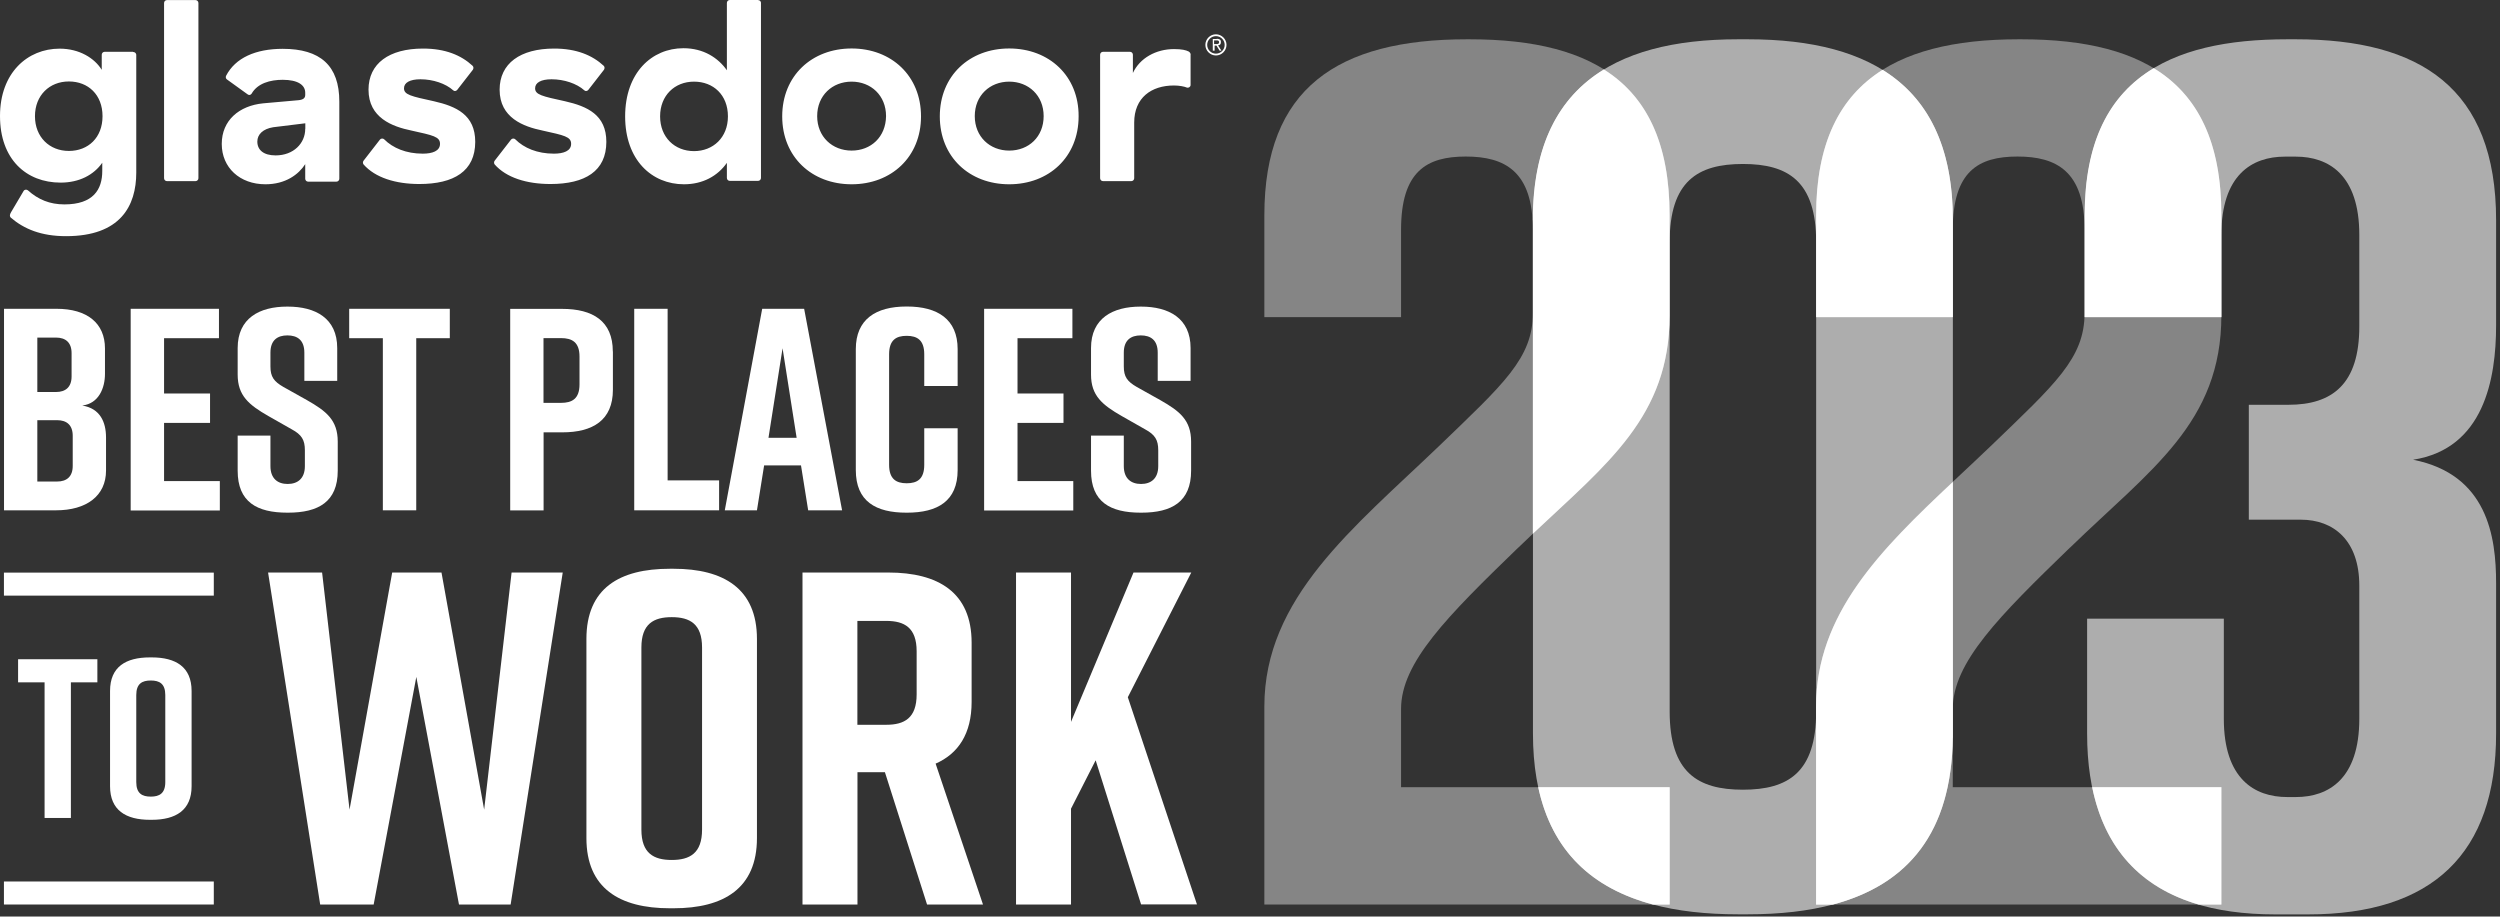 <?xml version="1.0" encoding="UTF-8"?> <svg xmlns="http://www.w3.org/2000/svg" width="641" height="235" viewBox="0 0 641 235" fill="none"><rect x="0" y="0" width="641" height="235" fill="#333333" stroke="none"/><g clip-path="url(#clip0_405_41)"><path d="M21.134 103.988C25.639 104.729 27.185 108.184 27.185 112.177V120.658C27.185 127.142 22.165 130.844 14.366 130.844H1.031V79.175H14.523C22.344 79.175 26.916 82.854 26.916 89.361V95.844C26.916 99.524 25.303 103.45 21.157 103.966L21.134 103.988ZM9.57 100.511H14.366C16.809 100.511 18.355 99.255 18.355 96.517V90.55C18.355 87.812 16.809 86.556 14.366 86.556H9.57V100.511ZM14.657 107.735H9.57V123.463H14.657C17.1 123.463 18.646 122.206 18.646 119.469V111.729C18.646 108.992 17.1 107.735 14.657 107.735Z" fill="#ffffff"></path><path d="M33.505 130.844V79.175H56.141V86.713H42.066V100.892H53.855V108.431H42.066V123.35H56.365V130.889H33.505V130.844Z" fill="#ffffff"></path><path d="M78.036 97.639V90.415C78.036 87.162 76.199 85.995 73.689 85.995C71.178 85.995 69.341 87.184 69.341 90.415V93.96C69.341 96.607 70.215 97.796 72.658 99.21L78.709 102.597C83.639 105.402 86.597 107.69 86.597 113.232V120.68C86.597 128.645 81.667 131.449 73.845 131.449H73.689C65.867 131.449 60.937 128.712 60.937 120.68V111.684H69.341V119.514C69.341 122.677 71.178 124.091 73.756 124.091C76.333 124.091 78.171 122.677 78.171 119.514V115.453C78.171 112.806 77.364 111.459 74.787 110.068L68.825 106.681C63.805 103.809 60.937 101.431 60.937 96.046V89.248C60.937 81.575 66.539 78.614 73.621 78.614H73.778C80.86 78.614 86.463 81.575 86.463 89.248V97.662H78.059L78.036 97.639Z" fill="#ffffff"></path><path d="M115.351 86.713H106.723V130.844H98.162V86.713H89.533V79.175H115.329V86.713H115.351Z" fill="#ffffff"></path><path d="M157.148 90.101V99.928C157.148 107.758 151.994 110.854 144.172 110.854H139.376V130.866H130.815V79.197H144.15C151.971 79.197 157.126 82.293 157.126 90.123L157.148 90.101ZM148.587 91.425C148.587 87.745 146.682 86.691 143.859 86.691H139.354V103.293H143.859C146.66 103.293 148.587 102.261 148.587 98.559V91.402V91.425Z" fill="#ffffff"></path><path d="M184.356 130.844H162.617V79.175H171.178V123.171H184.378V130.844H184.356Z" fill="#ffffff"></path><path d="M205.355 119.334H195.92L194.082 130.844H185.835L195.427 79.175H206.184L215.911 130.844H207.215L205.377 119.334H205.355ZM204.257 112.245L200.649 89.293L197.04 112.245H204.257Z" fill="#ffffff"></path><path d="M245.539 120.523C245.539 128.488 240.384 131.45 232.562 131.45H232.406C224.584 131.45 219.429 128.578 219.429 120.523V89.518C219.429 81.845 224.584 78.591 232.406 78.591H232.562C240.384 78.591 245.539 81.845 245.539 89.518V98.963H236.978V90.841C236.978 87.229 235.207 86.107 232.473 86.107C229.739 86.107 227.968 87.207 227.968 90.841V119.177C227.968 122.789 229.739 123.911 232.473 123.911C235.207 123.911 236.978 122.812 236.978 119.177V109.799H245.539V120.501V120.523Z" fill="#ffffff"></path><path d="M252.329 130.844V79.175H274.965V86.713H260.89V100.892H272.679V108.431H260.89V123.35H275.189V130.889H252.329V130.844Z" fill="#ffffff"></path><path d="M296.838 97.639V90.415C296.838 87.162 295 85.995 292.49 85.995C289.98 85.995 288.143 87.184 288.143 90.415V93.96C288.143 96.607 289.017 97.796 291.459 99.21L297.51 102.597C302.441 105.402 305.399 107.69 305.399 113.232V120.68C305.399 128.645 300.469 131.449 292.647 131.449H292.49C284.669 131.449 279.738 128.712 279.738 120.68V111.684H288.143V119.514C288.143 122.677 289.98 124.091 292.558 124.091C295.135 124.091 296.973 122.677 296.973 119.514V115.453C296.973 112.806 296.166 111.459 293.588 110.068L287.627 106.681C282.607 103.809 279.738 101.431 279.738 96.046V89.248C279.738 81.575 285.341 78.614 292.423 78.614H292.58C299.662 78.614 305.265 81.575 305.265 89.248V97.662H296.861L296.838 97.639Z" fill="#ffffff"></path><path d="M130.927 231.916H117.682L106.745 173.561L95.808 231.916H82.093L68.736 146.795H82.586L89.623 207.596L100.56 146.795H113.2L124.136 207.596L131.174 146.795H144.284L130.927 231.916Z" fill="#ffffff"></path><path d="M171.738 145.831H172.702C185.566 145.831 194.082 150.946 194.082 163.824V214.887C194.082 227.765 185.588 232.88 172.702 232.88H171.738C158.874 232.88 150.358 227.765 150.358 214.887V163.824C150.358 150.811 158.852 145.831 171.738 145.831ZM172.231 220.496C176.848 220.496 180.008 218.791 180.008 212.711V166.023C180.008 159.943 176.848 158.238 172.231 158.238C167.614 158.238 164.454 159.943 164.454 166.023V212.711C164.454 218.791 167.614 220.496 172.231 220.496Z" fill="#ffffff"></path><path d="M237.695 231.916L226.892 197.993H219.855V231.916H205.759V146.795H227.744C240.608 146.795 249.124 151.911 249.124 164.789V179.978C249.124 188.122 245.718 193.237 239.891 195.795L252.038 231.916H237.695V231.916ZM219.833 185.833H227.251C231.868 185.833 235.028 184.128 235.028 178.048V166.987C235.028 160.907 231.868 159.202 227.251 159.202H219.833V185.833Z" fill="#ffffff"></path><path d="M292.58 231.916L280.926 194.942L274.606 207.349V231.916H260.509V146.795H274.606V185.093L290.63 146.795H305.444L289.173 178.766L306.901 231.893H292.557L292.58 231.916Z" fill="#ffffff"></path><path d="M24.966 174.952H18.176V209.727H11.43V174.952H4.639V169.029H24.966V174.952V174.952Z" fill="#ffffff"></path><path d="M38.436 168.558H38.906C45.069 168.558 49.126 171.003 49.126 177.173V201.583C49.126 207.753 45.069 210.198 38.906 210.198H38.436C32.273 210.198 28.216 207.753 28.216 201.583V177.173C28.216 170.958 32.273 168.558 38.436 168.558ZM38.66 204.253C40.856 204.253 42.38 203.445 42.38 200.528V178.205C42.38 175.288 40.879 174.481 38.66 174.481C36.441 174.481 34.94 175.288 34.94 178.205V200.528C34.94 203.445 36.441 204.253 38.66 204.253Z" fill="#ffffff"></path><path d="M54.818 146.818H1.009V152.718H54.818V146.818Z" fill="#ffffff"></path><path d="M54.818 226.015H1.009V231.916H54.818V226.015Z" fill="#ffffff"></path><path d="M34.088 13.282H26.826C26.423 13.282 26.087 13.618 26.087 14.022V17.904C24.249 14.92 20.372 12.474 15.284 12.474C7.06 12.474 0 18.666 0 29.75C0 40.833 6.723 46.823 15.553 46.823C20.305 46.823 24.047 44.849 26.221 41.73V43.839C26.221 48.595 23.913 52.409 16.517 52.409C12.774 52.409 9.794 51.175 7.149 48.797C6.813 48.528 6.275 48.595 6.073 48.932L2.824 54.428C2.42 55.102 2.488 55.505 2.757 55.797C6.163 58.714 10.556 60.553 16.943 60.553C30.86 60.553 34.939 52.813 34.939 44.243V14C34.872 13.596 34.536 13.327 34.132 13.327L34.088 13.282ZM17.66 38.701C12.707 38.701 8.965 35.156 8.965 29.794C8.965 24.432 12.707 20.887 17.66 20.887C22.613 20.887 26.288 24.298 26.288 29.794C26.288 35.291 22.613 38.701 17.66 38.701ZM50.874 0.763V45.701C50.874 46.105 50.538 46.441 50.134 46.441H42.806C42.402 46.441 42.066 46.105 42.066 45.701V0.763C42.066 0.359 42.402 0.022 42.806 0.022H50.134C50.538 0.022 50.874 0.359 50.874 0.763V0.763ZM72.478 12.519C65.553 12.519 60.331 14.83 57.956 19.452C57.821 19.788 57.888 20.192 58.225 20.394L63.514 24.208C63.85 24.477 64.32 24.343 64.522 24.006C66.024 21.359 69.273 20.461 72.478 20.461C76.423 20.461 78.26 21.83 78.26 23.782V24.32C78.26 25.128 77.79 25.554 76.557 25.689L67.458 26.496C61.34 27.102 56.858 30.849 56.858 36.906C56.858 42.964 61.474 47.249 68.063 47.249C73.218 47.249 76.557 44.736 78.26 42.089V45.836C78.26 46.239 78.597 46.576 79 46.576H86.261C86.665 46.576 87.001 46.239 87.001 45.836V26.048C87.001 16.804 82.115 12.519 72.478 12.519V12.519ZM78.26 33.047C78.26 36.727 75.28 39.845 70.663 39.845C67.615 39.845 65.979 38.477 65.979 36.301C65.979 34.461 67.413 33.047 70.058 32.621L78.283 31.612V33.047H78.26ZM121.85 36.368C121.85 43.906 116.36 47.182 107.529 47.182C101.411 47.182 96.189 45.544 93.209 42.156C93.007 41.887 93.007 41.483 93.209 41.214L97.422 35.785C97.691 35.448 98.229 35.448 98.498 35.717C100.739 37.961 104.145 39.397 108.404 39.397C110.846 39.397 112.819 38.724 112.819 36.884C112.819 35.044 111.048 34.708 105.49 33.474C100.604 32.464 94.486 30.221 94.486 22.996C94.486 16.266 99.775 12.452 108.471 12.452C114.186 12.452 118.242 14.157 121.178 16.872C121.447 17.141 121.447 17.545 121.245 17.881L117.234 23.041C116.965 23.378 116.494 23.445 116.225 23.176C114.253 21.404 111.003 20.327 107.798 20.327C105.087 20.327 103.585 21.201 103.585 22.637C103.585 24.275 105.356 24.679 111.25 25.958C116.965 27.259 121.85 29.435 121.85 36.368V36.368ZM155.467 36.368C155.467 43.906 149.977 47.182 141.146 47.182C135.028 47.182 129.806 45.544 126.826 42.156C126.624 41.887 126.624 41.483 126.826 41.214L131.039 35.785C131.308 35.448 131.846 35.448 132.115 35.717C134.356 37.961 137.762 39.397 142.021 39.397C144.463 39.397 146.436 38.724 146.436 36.884C146.436 35.044 144.665 34.708 139.107 33.474C134.221 32.464 128.103 30.221 128.103 22.996C128.103 16.266 133.392 12.452 142.088 12.452C147.803 12.452 151.859 14.157 154.795 16.872C155.064 17.141 155.064 17.545 154.862 17.881L150.851 23.041C150.582 23.378 150.111 23.445 149.842 23.176C147.87 21.404 144.62 20.327 141.415 20.327C138.704 20.327 137.202 21.201 137.202 22.637C137.202 24.275 138.973 24.679 144.867 25.958C150.582 27.259 155.467 29.435 155.467 36.368V36.368ZM194.373 0H187.112C186.709 0 186.373 0.337 186.373 0.74V18.016C184.131 14.83 180.389 12.362 175.234 12.362C167.144 12.362 160.286 18.622 160.286 29.839C160.286 41.057 167.144 47.249 175.369 47.249C180.187 47.249 183.997 45.14 186.373 41.752V45.634C186.373 46.038 186.709 46.374 187.112 46.374H194.373C194.777 46.374 195.113 46.038 195.113 45.634V0.695C195.113 0.359 194.777 0.022 194.373 0.022V0ZM177.946 38.746C172.993 38.746 169.25 35.201 169.25 29.839C169.25 24.477 172.993 20.932 177.946 20.932C182.899 20.932 186.641 24.343 186.641 29.839C186.641 35.269 182.831 38.746 177.946 38.746ZM218.353 12.429C208.156 12.429 200.559 19.429 200.559 29.839C200.559 40.249 208.156 47.249 218.353 47.249C228.551 47.249 236.148 40.249 236.148 29.839C236.148 19.429 228.551 12.429 218.353 12.429V12.429ZM218.353 38.611C213.401 38.611 209.523 35.067 209.523 29.772C209.523 24.477 213.401 20.932 218.353 20.932C223.306 20.932 227.183 24.477 227.183 29.772C227.116 35.134 223.306 38.611 218.353 38.611ZM258.761 12.429C248.564 12.429 240.966 19.429 240.966 29.839C240.966 40.249 248.564 47.249 258.761 47.249C268.958 47.249 276.556 40.249 276.556 29.839C276.623 19.496 269.025 12.429 258.761 12.429ZM258.761 38.611C253.808 38.611 249.931 35.067 249.931 29.772C249.931 24.477 253.808 20.932 258.761 20.932C263.714 20.932 267.591 24.477 267.591 29.772C267.591 35.067 263.781 38.611 258.761 38.611ZM305.287 14C305.287 13.663 305.018 13.327 304.749 13.192C304.077 12.855 303.046 12.586 301.006 12.586C296.39 12.586 292.244 14.897 290.473 18.711V14.022C290.473 13.618 290.137 13.282 289.733 13.282H282.808C282.405 13.282 282.069 13.618 282.069 14.022V45.701C282.069 46.105 282.405 46.441 282.808 46.441H290.07C290.473 46.441 290.809 46.105 290.809 45.701V31.432C290.809 25.038 295.224 21.919 301.006 21.919C302.373 21.919 303.718 22.189 304.323 22.458C304.794 22.593 305.265 22.256 305.265 21.785V14.045L305.287 14Z" fill="#ffffff"></path><path d="M311.966 9.939C312.302 9.939 312.571 10.006 312.772 10.141C312.974 10.275 313.041 10.477 313.041 10.814C313.041 11.083 312.974 11.285 312.84 11.42C312.705 11.554 312.503 11.622 312.302 11.622L313.176 12.99H312.705L311.898 11.689H311.428V12.99H310.957V10.006H311.966V9.939V9.939ZM311.764 11.307H312.033C312.033 11.307 312.234 11.307 312.302 11.24C312.369 11.24 312.436 11.173 312.503 11.105C312.571 11.038 312.571 10.971 312.571 10.836C312.571 10.769 312.571 10.634 312.503 10.567C312.436 10.5 312.436 10.432 312.369 10.432C312.302 10.432 312.234 10.365 312.167 10.365H311.293V11.307H311.764V11.307Z" fill="#ffffff"></path><path d="M311.764 9.266C312.997 9.266 314.005 10.275 314.005 11.509C314.005 12.743 312.997 13.753 311.764 13.753C310.531 13.753 309.523 12.743 309.523 11.509C309.523 10.275 310.531 9.266 311.764 9.266ZM311.764 8.795C310.262 8.795 309.052 10.029 309.052 11.509C309.052 12.99 310.285 14.224 311.764 14.224C313.243 14.224 314.476 12.99 314.476 11.509C314.476 10.029 313.243 8.795 311.764 8.795Z" fill="#ffffff"></path><path d="M640 83.393V56.448C640 22.615 620.592 10.073 588.656 10.073H586.459C556.002 10.073 534.129 20.349 534.51 56.47V81.306H569.561V60.217C569.561 44.871 577.383 40.16 585.832 40.16H588.656C597.105 40.16 604.926 44.871 604.926 60.217V83.729C604.926 98.447 598.046 103.787 586.773 103.787H576.598V133.244H589.911C598.36 133.244 604.926 138.562 604.926 150.161V184.308C604.926 199.653 597.105 204.365 588.656 204.365H586.459C578.01 204.365 570.189 199.653 570.189 184.308V158.619H535.137V188.077C535.137 218.791 551.408 234.451 583.344 234.451H591.793C623.729 234.451 640 218.791 640 188.077V149.533C640 137.619 637.804 121.645 618.709 117.876C636.862 115.049 640 97.191 640 83.415V83.393Z" fill="#ffffff" fill-opacity="0.6"></path><path d="M530.745 140.424C551.408 120.366 569.561 108.453 569.561 80.88V55.191C569.561 22.615 551.408 10.073 518.217 10.073H517.589C484.421 10.073 465.64 22.615 465.64 55.191V81.306H500.691V58.938C500.691 43.906 507.258 40.137 517.276 40.137C527.293 40.137 534.487 43.906 534.487 58.938V80.252C534.487 91.851 526.98 98.424 510.395 114.399C488.477 135.398 465.64 153.257 465.64 181.144V231.916H569.561V201.83H500.691V181.772C500.691 169.859 512.592 157.968 530.745 140.401V140.424Z" fill="#ffffff" fill-opacity="0.4"></path><path d="M500.714 56.448V188.054C500.714 221.259 480.992 234.428 448.137 234.428H445.627C412.772 234.428 393.05 221.259 393.05 188.054V56.448C393.05 23.243 412.772 10.073 445.627 10.073H448.137C480.992 10.073 500.714 23.243 500.714 56.448ZM446.882 42.044C435.295 42.044 428.101 46.441 428.101 62.101V182.423C428.101 198.083 435.295 202.48 446.882 202.48C458.468 202.48 465.662 198.083 465.662 182.423V62.101C465.662 46.441 458.468 42.044 446.882 42.044V42.044Z" fill="#ffffff" fill-opacity="0.6"></path><path d="M389.285 140.424C409.948 120.366 428.101 108.453 428.101 80.88V55.191C428.101 22.615 409.948 10.073 376.757 10.073H376.129C342.96 10.073 324.18 22.615 324.18 55.191V81.306H359.231V58.938C359.231 43.906 365.797 40.137 375.815 40.137C385.833 40.137 393.027 43.906 393.027 58.938V80.252C393.027 91.851 385.519 98.424 368.935 114.399C347.017 135.398 324.18 153.257 324.18 181.144V231.916H428.101V201.83H359.231V181.772C359.231 169.859 371.131 157.968 389.285 140.401V140.424Z" fill="#ffffff" fill-opacity="0.4"></path><path d="M428.101 201.83H394.394C397.913 218.23 408.2 227.765 423.798 231.916H428.101V201.83Z" fill="#ffffff"></path><path d="M393.027 56.448V136.834C412.077 118.863 428.079 106.771 428.079 80.902V55.214C428.079 36.794 422.274 24.769 411.225 17.814C399.504 24.971 393.005 37.422 393.005 56.47L393.027 56.448Z" fill="#ffffff"></path><path d="M500.714 189.131V181.795C500.714 181.638 500.714 181.458 500.714 181.301V123.575C482.247 140.917 465.64 157.407 465.64 181.167V231.938H469.943C489.239 226.8 500.377 213.474 500.691 189.154L500.714 189.131Z" fill="#ffffff"></path><path d="M465.662 55.191V81.306H500.714V58.938C500.714 58.646 500.714 58.377 500.714 58.108V56.448C500.714 37.512 494.304 25.083 482.695 17.904C471.601 24.881 465.662 36.861 465.662 55.191Z" fill="#ffffff"></path><path d="M534.51 55.191V81.306H569.561C569.561 81.306 569.561 81.127 569.561 81.037V58.938C569.561 58.938 569.561 58.848 569.561 58.826V55.191C569.561 36.502 563.577 24.41 552.215 17.477C540.673 24.387 534.51 36.48 534.51 55.191V55.191Z" fill="#ffffff"></path><path d="M569.561 201.83H536.437C539.642 217.467 548.786 227.541 563.712 231.916H569.561V201.83V201.83Z" fill="#ffffff"></path></g><defs><clipPath id="clip0_405_41"><rect width="641" height="235" fill="white"></rect></clipPath></defs></svg>